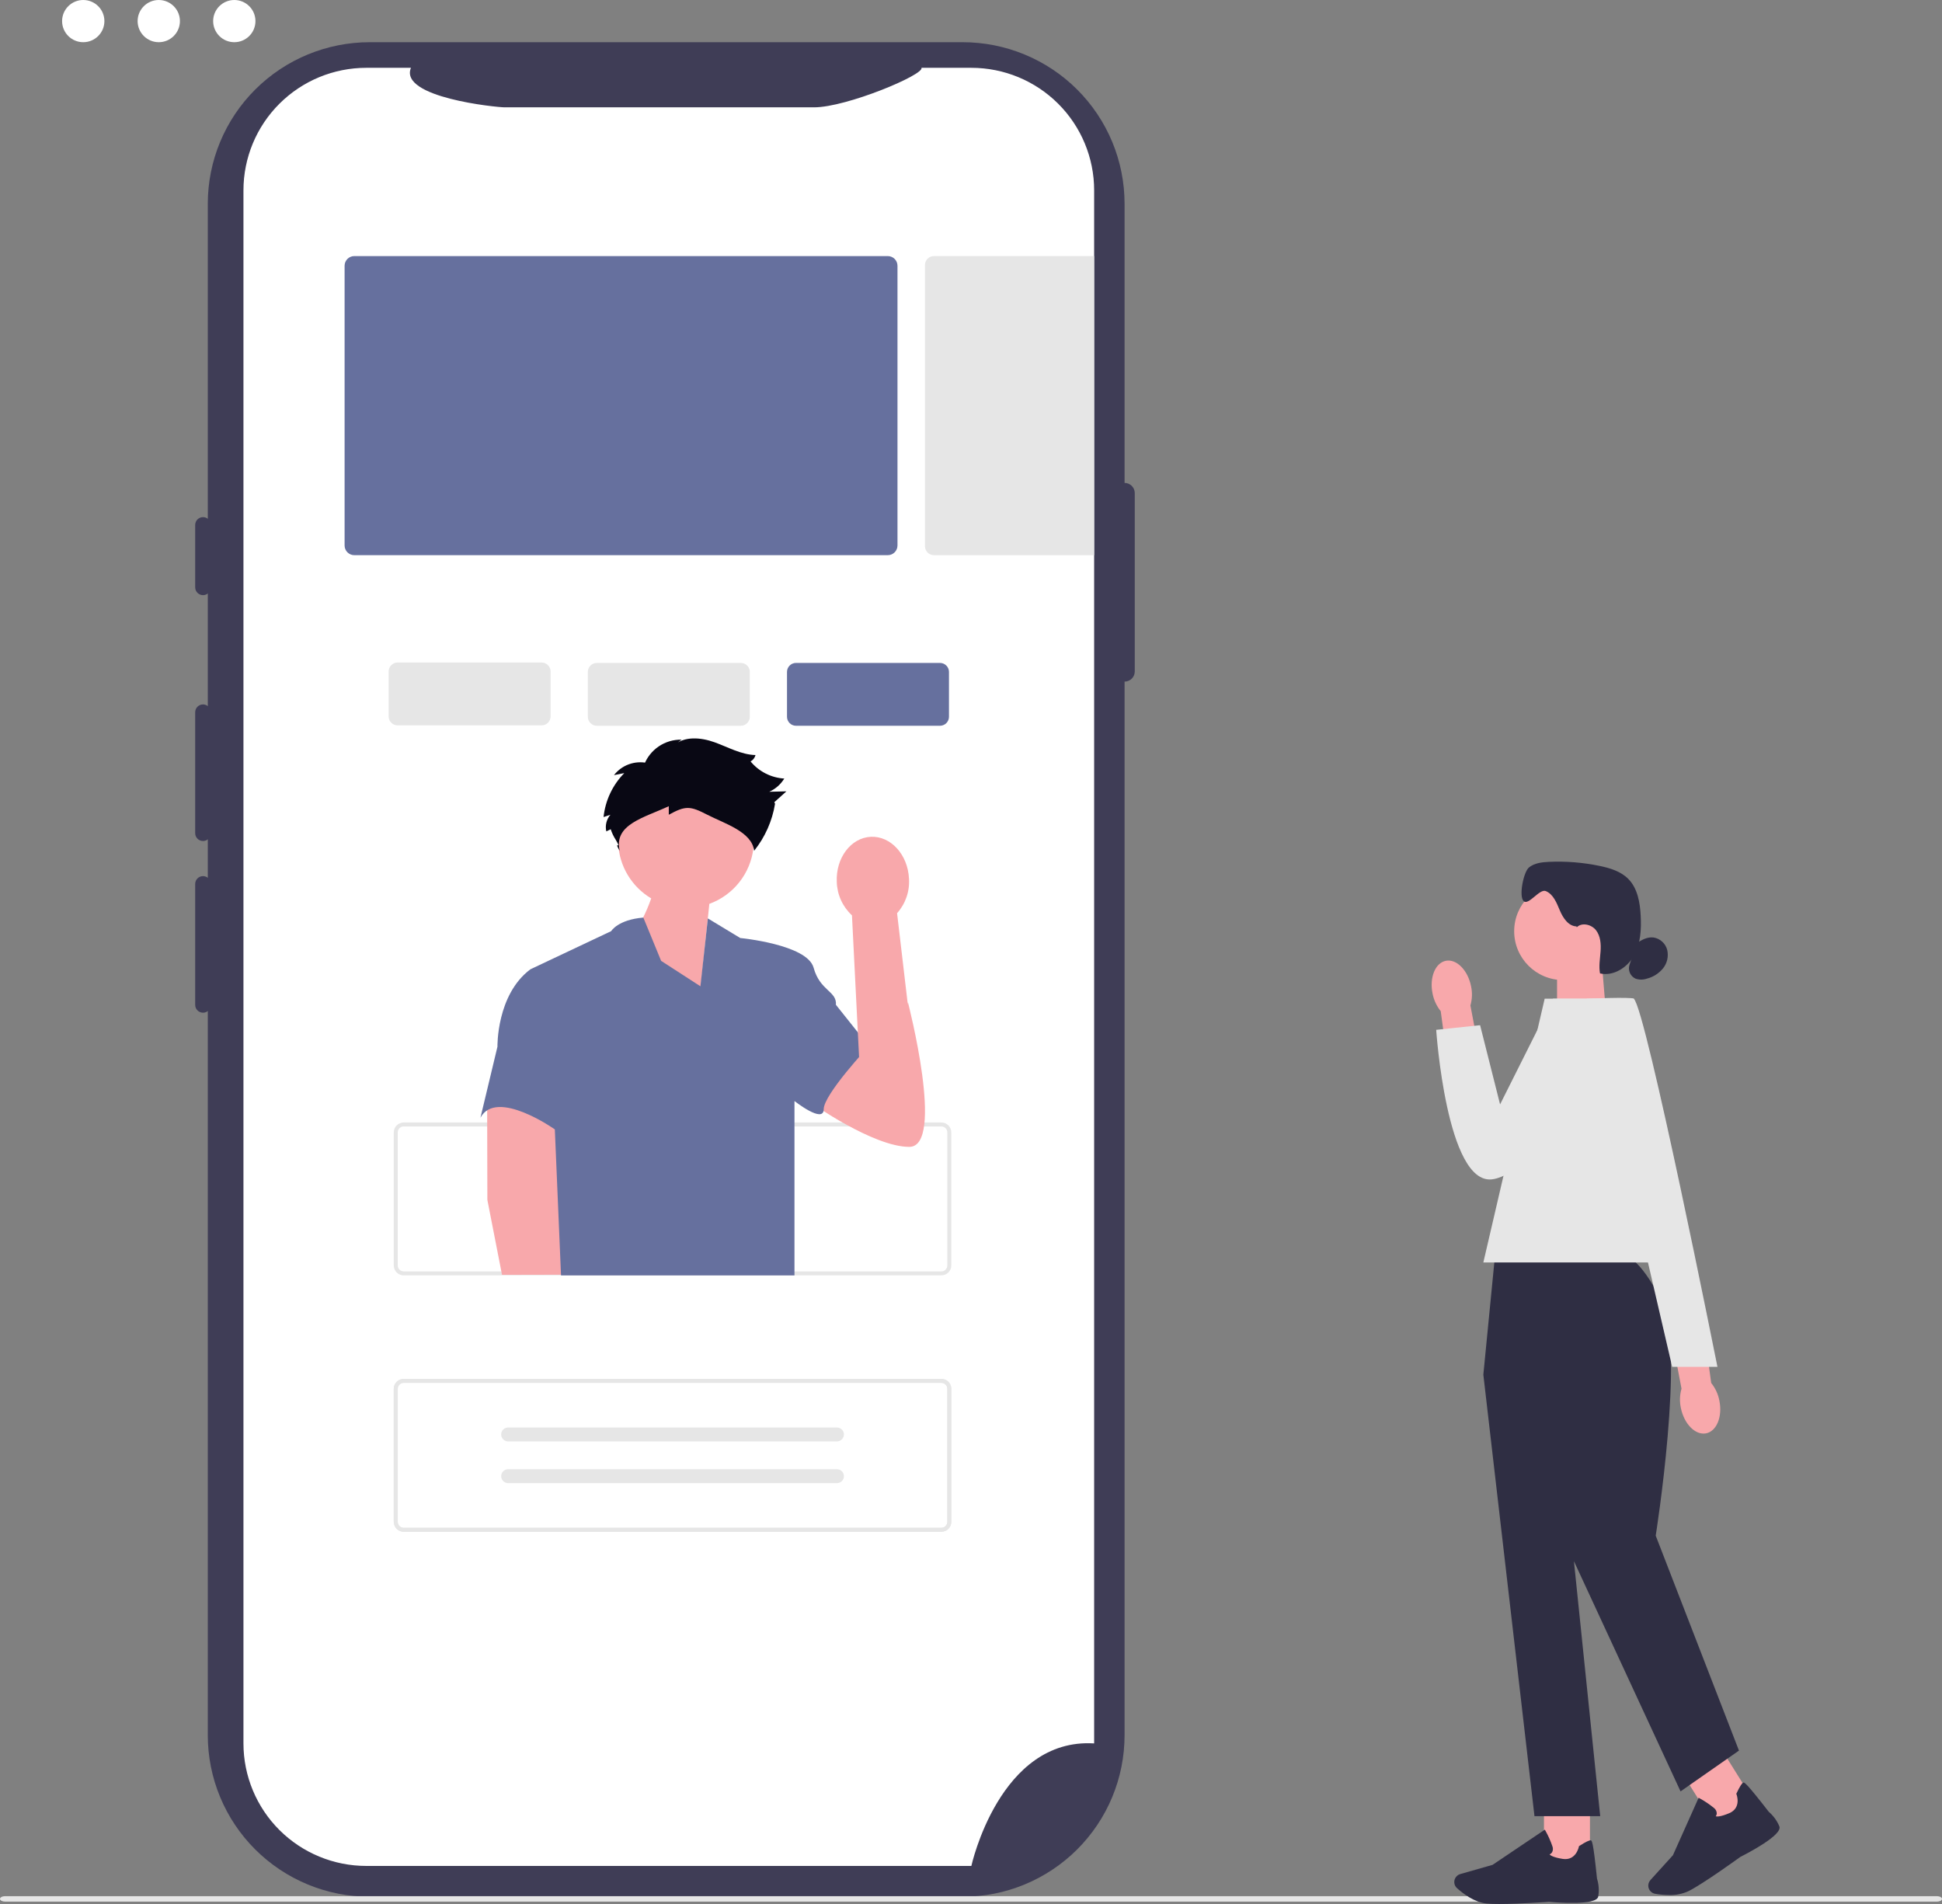 <?xml version="1.0" encoding="UTF-8"?> <svg xmlns="http://www.w3.org/2000/svg" viewBox="0 0 204 200" fill="none"><rect x="0" y="0" width="204" height="200" fill="#808080" stroke="none"/><g clip-path="url(#clip0_4011_32545)"><path d="M8.745 4.433C9.972 4.433 10.967 3.44 10.967 2.216C10.967 0.992 9.972 0 8.745 0C7.518 0 6.523 0.992 6.523 2.216C6.523 3.44 7.518 4.433 8.745 4.433Z" fill="white"></path><path d="M16.679 4.433C17.906 4.433 18.901 3.44 18.901 2.216C18.901 0.992 17.906 0 16.679 0C15.452 0 14.457 0.992 14.457 2.216C14.457 3.44 15.452 4.433 16.679 4.433Z" fill="white"></path><path d="M24.612 4.433C25.84 4.433 26.834 3.44 26.834 2.216C26.834 0.992 25.84 0 24.612 0C23.385 0 22.391 0.992 22.391 2.216C22.391 3.44 23.385 4.433 24.612 4.433Z" fill="white"></path><path d="M118.132 50.727V21.404C118.132 19.175 117.692 16.968 116.838 14.909C115.983 12.85 114.73 10.979 113.15 9.403C111.57 7.827 109.695 6.577 107.63 5.724C105.566 4.872 103.354 4.433 101.12 4.433H38.842C34.329 4.433 30.002 6.221 26.811 9.403C23.621 12.586 21.828 16.902 21.828 21.403V182.272C21.828 184.501 22.268 186.708 23.123 188.767C23.978 190.826 25.231 192.696 26.811 194.273C28.391 195.849 30.267 197.099 32.331 197.952C34.395 198.804 36.607 199.243 38.841 199.243H101.119C103.353 199.243 105.565 198.804 107.629 197.952C109.694 197.099 111.569 195.849 113.149 194.273C114.728 192.696 115.982 190.826 116.837 188.767C117.692 186.708 118.132 184.501 118.132 182.272V71.599C118.416 71.599 118.688 71.487 118.889 71.287C119.09 71.086 119.203 70.814 119.203 70.531V51.796C119.203 51.656 119.175 51.517 119.122 51.387C119.068 51.258 118.989 51.14 118.89 51.04C118.79 50.941 118.672 50.862 118.543 50.808C118.412 50.755 118.273 50.727 118.132 50.727Z" fill="#3F3D56"></path><path d="M114.936 19.993V183.133C104.994 182.523 102.038 196.003 102.038 196.003H38.481C35.059 196.004 31.776 194.648 29.356 192.235C26.936 189.821 25.575 186.547 25.574 183.133V19.993C25.575 16.579 26.935 13.305 29.356 10.892C31.776 8.478 35.059 7.123 38.481 7.123H43.168C41.892 10.254 52.194 11.273 52.983 11.274H85.533C88.921 11.27 97.097 7.853 96.799 7.123H102.035C105.456 7.124 108.737 8.479 111.156 10.892C113.576 13.305 114.935 16.577 114.936 19.99V19.992L114.936 19.993Z" fill="white"></path><path d="M98.886 133.968H42.409C42.132 133.968 41.866 133.858 41.67 133.662C41.474 133.467 41.364 133.202 41.363 132.925V118.95C41.364 118.674 41.474 118.409 41.67 118.213C41.866 118.018 42.132 117.908 42.409 117.907H98.885C99.162 117.908 99.428 118.018 99.624 118.213C99.82 118.409 99.93 118.674 99.93 118.95V132.925C99.93 133.202 99.82 133.466 99.624 133.662C99.428 133.857 99.163 133.968 98.886 133.968ZM42.409 118.324C42.242 118.324 42.083 118.39 41.965 118.507C41.847 118.625 41.782 118.784 41.781 118.95V132.925C41.782 133.091 41.847 133.25 41.965 133.367C42.083 133.485 42.242 133.551 42.409 133.551H98.885C99.051 133.551 99.211 133.485 99.329 133.367C99.446 133.25 99.512 133.091 99.513 132.925V118.95C99.512 118.784 99.446 118.625 99.329 118.508C99.211 118.39 99.051 118.324 98.885 118.324L42.409 118.324Z" fill="#E6E6E6"></path><path d="M62.695 69.636H77.819C78.07 69.636 78.311 69.735 78.488 69.912C78.665 70.089 78.764 70.329 78.764 70.579V75.293C78.764 75.543 78.665 75.783 78.488 75.96C78.311 76.137 78.07 76.236 77.819 76.236H62.695C62.444 76.236 62.204 76.137 62.027 75.96C61.849 75.783 61.75 75.543 61.75 75.293V70.579C61.75 70.329 61.849 70.089 62.027 69.912C62.204 69.735 62.444 69.636 62.695 69.636Z" fill="#E6E6E6"></path><path d="M83.617 69.636H98.741C98.992 69.636 99.232 69.735 99.409 69.912C99.587 70.089 99.686 70.329 99.686 70.579V75.293C99.686 75.543 99.587 75.783 99.409 75.96C99.232 76.137 98.992 76.236 98.741 76.236H83.617C83.367 76.236 83.126 76.137 82.949 75.96C82.772 75.783 82.672 75.543 82.672 75.293V70.579C82.672 70.329 82.772 70.089 82.949 69.912C83.126 69.735 83.367 69.636 83.617 69.636Z" fill="#66709E"></path><path d="M41.77 69.593H56.894C57.144 69.593 57.385 69.692 57.562 69.869C57.739 70.046 57.839 70.285 57.839 70.536V75.251C57.839 75.501 57.739 75.74 57.562 75.917C57.385 76.094 57.144 76.193 56.894 76.193H41.77C41.519 76.193 41.278 76.094 41.101 75.917C40.924 75.74 40.824 75.501 40.824 75.251V70.536C40.824 70.285 40.924 70.046 41.101 69.869C41.278 69.692 41.519 69.593 41.77 69.593Z" fill="#E6E6E6"></path><path d="M98.886 160.902H42.409C42.132 160.901 41.866 160.792 41.67 160.596C41.474 160.4 41.364 160.136 41.363 159.859V145.884C41.364 145.607 41.474 145.342 41.67 145.147C41.866 144.951 42.132 144.841 42.409 144.841H98.885C99.162 144.841 99.428 144.951 99.624 145.147C99.82 145.342 99.93 145.607 99.93 145.884V159.859C99.93 160.135 99.82 160.4 99.624 160.595C99.428 160.791 99.162 160.901 98.885 160.901L98.886 160.902ZM42.41 145.258C42.243 145.258 42.084 145.324 41.966 145.441C41.848 145.559 41.782 145.718 41.782 145.884V159.859C41.782 160.025 41.848 160.184 41.966 160.301C42.084 160.418 42.243 160.484 42.41 160.485H98.886C99.052 160.484 99.212 160.418 99.329 160.301C99.447 160.184 99.513 160.025 99.513 159.859V145.884C99.513 145.718 99.447 145.559 99.329 145.441C99.212 145.324 99.052 145.258 98.886 145.258H42.41Z" fill="#E6E6E6"></path><path d="M203.468 199.752H0.533C0.238 199.752 0 199.625 0 199.466C0 199.307 0.238 199.18 0.533 199.18H203.468C203.762 199.18 204 199.307 204 199.466C204 199.625 203.762 199.752 203.468 199.752Z" fill="#E6E6E6"></path><path d="M98.886 160.902H42.409C42.132 160.901 41.866 160.792 41.67 160.596C41.474 160.4 41.364 160.136 41.363 159.859V145.884C41.364 145.607 41.474 145.342 41.67 145.147C41.866 144.951 42.132 144.841 42.409 144.841H98.885C99.162 144.841 99.428 144.951 99.624 145.147C99.82 145.342 99.93 145.607 99.93 145.884V159.859C99.93 160.135 99.82 160.4 99.624 160.595C99.428 160.791 99.162 160.901 98.885 160.901L98.886 160.902ZM42.41 145.258C42.243 145.258 42.084 145.324 41.966 145.441C41.848 145.559 41.782 145.718 41.782 145.884V159.859C41.782 160.025 41.848 160.184 41.966 160.301C42.084 160.418 42.243 160.484 42.41 160.485H98.886C99.052 160.484 99.212 160.418 99.329 160.301C99.447 160.184 99.513 160.025 99.513 159.859V145.884C99.513 145.718 99.447 145.559 99.329 145.441C99.212 145.324 99.052 145.258 98.886 145.258H42.41Z" fill="#E6E6E6"></path><path d="M53.377 149.949C53.182 149.949 52.996 150.026 52.859 150.163C52.722 150.3 52.645 150.486 52.645 150.679C52.645 150.873 52.722 151.059 52.859 151.196C52.996 151.333 53.182 151.41 53.377 151.41H87.89C88.084 151.417 88.273 151.347 88.416 151.216C88.558 151.084 88.642 150.901 88.65 150.708C88.657 150.514 88.588 150.326 88.456 150.184C88.323 150.042 88.14 149.958 87.946 149.95H87.914H53.377V149.949Z" fill="#E6E6E6"></path><path d="M53.377 154.331C53.182 154.331 52.996 154.408 52.859 154.545C52.722 154.682 52.645 154.868 52.645 155.061C52.645 155.255 52.722 155.441 52.859 155.578C52.996 155.715 53.182 155.792 53.377 155.792H87.89C88.084 155.799 88.273 155.73 88.416 155.598C88.558 155.466 88.642 155.284 88.65 155.09C88.657 154.896 88.588 154.708 88.456 154.565C88.323 154.423 88.14 154.339 87.946 154.332H87.914H53.377V154.331Z" fill="#E6E6E6"></path><path d="M21.326 54.32C21.108 54.32 20.899 54.407 20.745 54.56C20.591 54.714 20.504 54.922 20.504 55.139V61.696C20.504 61.913 20.59 62.122 20.745 62.276C20.899 62.429 21.108 62.516 21.326 62.516C21.544 62.516 21.753 62.429 21.907 62.276C22.061 62.122 22.147 61.913 22.147 61.696V55.139C22.147 54.922 22.06 54.713 21.906 54.56C21.752 54.406 21.543 54.32 21.326 54.32Z" fill="#3F3D56"></path><path d="M21.326 73.995C21.108 73.995 20.899 74.081 20.745 74.235C20.591 74.388 20.504 74.597 20.504 74.814V87.521C20.504 87.739 20.59 87.947 20.745 88.101C20.899 88.255 21.108 88.341 21.326 88.341C21.544 88.341 21.753 88.255 21.907 88.101C22.061 87.947 22.147 87.739 22.147 87.521V74.814C22.147 74.597 22.061 74.388 21.907 74.235C21.752 74.081 21.544 73.995 21.326 73.995Z" fill="#3F3D56"></path><path d="M21.326 92.03C21.108 92.03 20.899 92.117 20.745 92.27C20.591 92.424 20.504 92.632 20.504 92.85V105.557C20.504 105.775 20.59 105.983 20.745 106.137C20.899 106.29 21.108 106.377 21.326 106.377C21.544 106.377 21.753 106.29 21.907 106.137C22.061 105.983 22.147 105.775 22.147 105.557V92.85C22.147 92.633 22.061 92.424 21.907 92.27C21.753 92.117 21.544 92.03 21.326 92.03Z" fill="#3F3D56"></path><path d="M64.941 88.594C64.88 87.281 65.185 85.977 65.823 84.826C66.46 83.675 67.404 82.723 68.551 82.076C69.698 81.428 71.002 81.11 72.32 81.157C73.636 81.204 74.915 81.614 76.012 82.342C77.109 83.07 77.983 84.088 78.536 85.281C79.089 86.474 79.3 87.797 79.144 89.103C78.99 90.408 78.475 91.645 77.657 92.677C76.84 93.708 75.752 94.493 74.514 94.945L73.561 104.086L66.269 98.577C67.167 97.276 67.886 95.861 68.407 94.37C67.396 93.768 66.549 92.925 65.944 91.918C65.339 90.91 64.994 89.768 64.94 88.594H64.941Z" fill="#F8A8AB"></path><path d="M93.282 112.23L95.379 105.293C95.379 105.293 99.31 120.471 95.515 120.471C91.719 120.471 85.133 115.794 85.133 115.794L90.174 109.674L93.282 112.23Z" fill="#F8A8AB"></path><path d="M51.172 115.539L51.196 126.04L52.735 133.913L62.041 133.892L58.228 116.129L51.172 115.539Z" fill="#F8A8AB"></path><path d="M74.359 96.473L77.763 98.533C77.763 98.533 84.796 99.201 85.466 101.651C86.136 104.101 87.922 104.101 87.811 105.549L91.271 109.892C91.271 109.892 86.527 114.959 86.527 116.518C86.527 118.077 83.457 115.656 83.457 115.656V133.969H58.933L58.283 118.635C58.283 118.635 52.143 114.291 50.469 117.409L52.255 109.948C52.255 109.948 52.143 104.492 55.715 101.819L64.2 97.81C64.2 97.81 64.901 96.607 67.581 96.385L69.447 100.929L73.577 103.602L74.359 96.475V96.473Z" fill="#66709E"></path><path d="M70.251 84.686C67.664 85.895 64.444 86.594 65.097 89.368C64.393 88.175 65.389 89.413 64.686 88.22C64.46 87.873 64.281 87.498 64.152 87.104L63.691 87.333C63.62 87.028 63.623 86.71 63.697 86.406C63.772 86.102 63.918 85.82 64.123 85.582L63.402 85.826C63.584 84.085 64.351 82.457 65.579 81.208L64.496 81.422C64.903 80.899 65.451 80.501 66.076 80.277C66.702 80.053 67.378 80.011 68.027 80.156L67.634 80.412C67.927 79.602 68.467 78.904 69.179 78.417C69.891 77.929 70.738 77.677 71.601 77.696L70.759 78.323C71.865 77.293 73.63 77.457 75.053 77.967C76.477 78.478 77.848 79.273 79.361 79.313C79.311 79.511 79.205 79.691 79.055 79.829C78.905 79.968 78.718 80.06 78.516 80.094L78.824 79.957C79.259 80.491 79.799 80.929 80.413 81.243C81.026 81.558 81.698 81.741 82.386 81.782C82.012 82.392 81.463 82.875 80.809 83.169L82.609 83.125L81.339 84.266L81.415 84.431C81.121 86.238 80.365 87.938 79.22 89.368C78.99 87.367 76.095 86.507 74.3 85.582C72.505 84.657 72.024 84.611 70.254 85.582V84.686H70.251Z" fill="#090814"></path><path d="M89.496 96.15L90.358 113.337L96.329 113.749L94.235 95.924C94.675 95.431 95.012 94.856 95.227 94.233C95.442 93.609 95.529 92.949 95.486 92.291C95.365 89.766 93.569 87.801 91.474 87.9C89.379 88.001 87.78 90.129 87.901 92.653C87.921 93.312 88.072 93.961 88.345 94.561C88.619 95.162 89.009 95.702 89.494 96.15H89.496Z" fill="#F8A8AB"></path><path d="M93.257 26.899H37.219C36.656 26.899 36.199 27.355 36.199 27.916V57.3C36.199 57.861 36.656 58.317 37.219 58.317H93.257C93.82 58.317 94.277 57.861 94.277 57.3V27.916C94.277 27.355 93.82 26.899 93.257 26.899Z" fill="#66709E"></path><path d="M98.109 26.899H114.934V58.317H98.109C97.985 58.317 97.862 58.292 97.748 58.245C97.633 58.198 97.528 58.128 97.441 58.041C97.353 57.953 97.284 57.849 97.236 57.735C97.189 57.62 97.164 57.498 97.164 57.374V27.842C97.164 27.592 97.264 27.352 97.441 27.175C97.618 26.998 97.859 26.899 98.109 26.899Z" fill="#E6E6E6"></path><path d="M168.721 106.612L163.562 108.303V100.897H168.244L168.721 106.612Z" fill="#F8A8AB"></path><path d="M164.198 102.948C167.037 102.948 169.339 100.652 169.339 97.82C169.339 94.989 167.037 92.693 164.198 92.693C161.36 92.693 159.059 94.989 159.059 97.82C159.059 100.652 161.36 102.948 164.198 102.948Z" fill="#F8A8AB"></path><path d="M165.611 97.312C164.75 97.287 164.185 96.419 163.852 95.627C163.518 94.836 163.173 93.927 162.375 93.6C161.722 93.333 160.571 95.139 160.057 94.659C159.519 94.157 160.043 91.581 160.613 91.119C161.183 90.657 161.962 90.567 162.696 90.532C164.49 90.45 166.286 90.594 168.044 90.96C169.131 91.186 170.247 91.526 171.031 92.308C172.024 93.302 172.277 94.801 172.349 96.202C172.423 97.636 172.34 99.136 171.641 100.391C170.941 101.645 169.479 102.57 168.076 102.251C167.935 101.491 168.079 100.711 168.134 99.938C168.189 99.165 168.132 98.334 167.659 97.719C167.186 97.105 166.178 96.861 165.629 97.406" fill="#2F2E43"></path><path d="M171.935 99.088C172.45 98.713 173.066 98.398 173.698 98.476C174.04 98.531 174.357 98.685 174.612 98.918C174.868 99.15 175.049 99.452 175.136 99.786C175.213 100.122 175.214 100.471 175.137 100.807C175.06 101.143 174.907 101.457 174.69 101.726C174.25 102.261 173.648 102.64 172.974 102.806C172.592 102.934 172.179 102.93 171.799 102.797C171.533 102.672 171.322 102.453 171.207 102.182C171.093 101.911 171.083 101.607 171.179 101.329" fill="#2F2E43"></path><path d="M167.018 189.024H162.188V195.862H167.018V189.024Z" fill="#F8A8AB"></path><path d="M157.479 200C156.971 200 156.519 199.988 156.179 199.956C154.896 199.839 153.671 198.893 153.055 198.34C152.92 198.219 152.827 198.059 152.787 197.883C152.747 197.706 152.763 197.522 152.833 197.355C152.884 197.235 152.961 197.127 153.059 197.041C153.156 196.954 153.273 196.891 153.399 196.856L156.79 195.889L162.279 192.193L162.341 192.304C162.64 192.834 162.889 193.391 163.084 193.968C163.12 194.068 163.135 194.175 163.125 194.282C163.116 194.388 163.084 194.492 163.031 194.584C162.968 194.678 162.88 194.751 162.776 194.796C162.875 194.899 163.187 195.112 164.147 195.263C165.547 195.484 165.842 194.036 165.855 193.977L165.864 193.929L165.905 193.901C166.572 193.473 166.983 193.277 167.124 193.319C167.211 193.344 167.359 193.39 167.758 197.332C167.952 197.946 167.996 198.597 167.887 199.231C167.682 200.174 163.548 199.85 162.72 199.776C162.696 199.779 159.6 200 157.48 200H157.478H157.479Z" fill="#2F2E43"></path><path d="M180.771 183.648L176.672 186.198L180.299 192L184.398 189.45L180.771 183.648Z" fill="#F8A8AB"></path><path d="M175.327 199.062C174.837 199.06 174.349 199.015 173.867 198.929C173.689 198.897 173.524 198.811 173.397 198.683C173.27 198.554 173.186 198.389 173.156 198.211C173.135 198.082 173.143 197.95 173.18 197.825C173.217 197.7 173.282 197.585 173.37 197.488L175.735 194.879L178.434 188.845L178.545 188.904C179.08 189.196 179.587 189.537 180.058 189.924C180.143 189.99 180.212 190.073 180.26 190.169C180.309 190.264 180.335 190.369 180.339 190.476C180.336 190.589 180.299 190.698 180.235 190.792C180.374 190.828 180.75 190.842 181.644 190.465C182.95 189.915 182.434 188.529 182.41 188.471L182.391 188.425L182.412 188.382C182.751 187.666 182.993 187.284 183.136 187.245C183.226 187.22 183.374 187.18 185.803 190.317C186.293 190.735 186.676 191.264 186.92 191.859C187.245 192.768 183.565 194.676 182.825 195.049C182.802 195.067 178.951 197.859 177.368 198.653C176.726 198.944 176.026 199.085 175.322 199.065L175.327 199.062Z" fill="#2F2E43"></path><path d="M170.574 131.846H157.048L155.82 144.398L161.191 190.775H168.096L165.335 163.989L176.536 188.172L182.672 183.887L173.927 161.31C173.927 161.31 177.05 141.643 174.596 136.743C172.141 131.844 170.575 131.846 170.575 131.846L170.574 131.846Z" fill="#2F2E43"></path><path d="M177.301 132.61H155.82L162.263 104.906H171.624L177.301 132.61Z" fill="#E6E6E6"></path><path d="M150.484 104.361C150.141 102.677 150.77 101.137 151.887 100.923C153.003 100.709 154.187 101.903 154.528 103.588C154.674 104.26 154.651 104.957 154.462 105.618L155.82 112.777L152.309 113.332L151.343 106.216C150.909 105.677 150.614 105.04 150.484 104.361H150.484Z" fill="#F8A8AB"></path><path d="M171.396 104.906H163.143L157.578 116.008L155.479 107.689L150.867 108.177C150.867 108.177 151.958 124.431 156.727 123.882C161.495 123.332 172.618 108.688 171.395 104.904H171.397L171.396 104.906Z" fill="#E6E6E6"></path><path d="M180.613 147.125C180.957 148.81 180.327 150.35 179.211 150.564C178.095 150.778 176.911 149.583 176.569 147.899C176.424 147.227 176.447 146.53 176.636 145.869L175.277 138.709L178.788 138.154L179.755 145.27C180.189 145.809 180.483 146.446 180.613 147.125L180.613 147.125Z" fill="#F8A8AB"></path><path d="M166.688 104.906C166.688 104.906 171.378 104.709 171.622 104.906C172.903 105.949 180.412 143.579 180.412 143.579H175.655L166.688 104.906Z" fill="#E6E6E6"></path></g><defs><clipPath id="clip0_4011_32545"><rect width="51" height="50" fill="white" transform="scale(4)"></rect></clipPath></defs></svg> 
